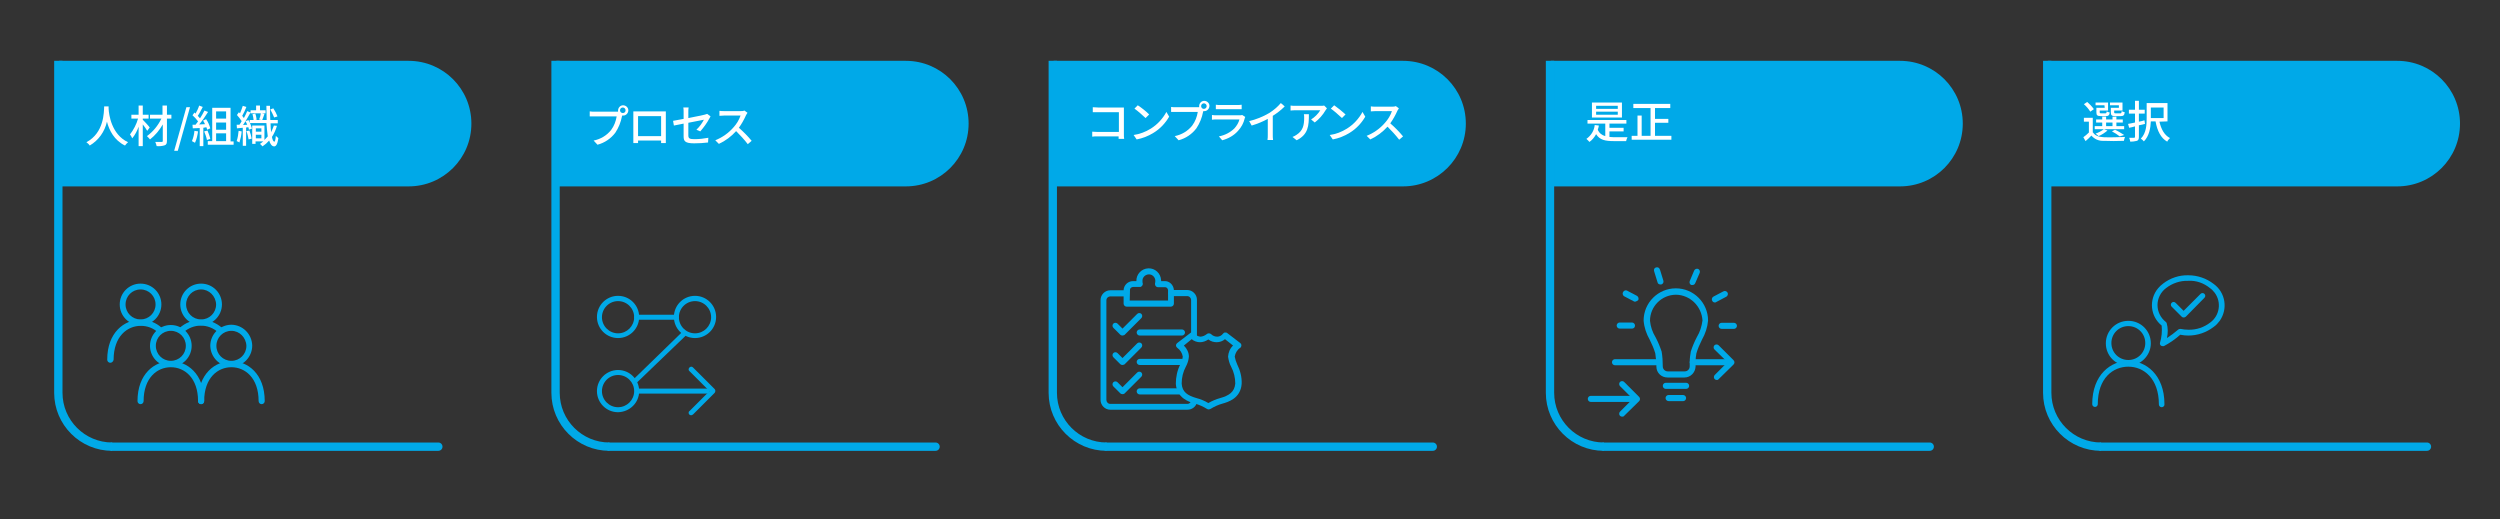 <?xml version="1.0" encoding="utf-8"?>
<!-- Generator: Adobe Illustrator 26.0.2, SVG Export Plug-In . SVG Version: 6.00 Build 0)  -->
<svg version="1.1" id="Layer_1" xmlns="http://www.w3.org/2000/svg" xmlns:xlink="http://www.w3.org/1999/xlink" x="0px" y="0px"
	 viewBox="0 0 900 186.9" style="enable-background:new 0 0 900 186.9;" xml:space="preserve">
<rect x="0" y="0" width="900" height="186.9" fill="#333333" stroke="none"/>
<style type="text/css">
	.st0{fill:#00A9E8;}
	.st1{fill:none;stroke:#00A9E8;stroke-width:3;stroke-linejoin:round;}
	.st2{fill:none;stroke:#00A9E8;stroke-width:3;stroke-linecap:round;stroke-linejoin:round;}
	.st3{fill:#FFFFFF;}
</style>
<path class="st0" d="M147.1,67.1H21.3V21.9h125.8c12.5,0,22.6,10.1,22.6,22.6c0,0,0,0,0,0l0,0C169.7,57,159.6,67.1,147.1,67.1
	C147.1,67.1,147.1,67.1,147.1,67.1z"/>
<path class="st1" d="M40.4,160.8c-10.7,0-19.4-8.7-19.4-19.4l0,0V21.9"/>
<line class="st2" x1="157.8" y1="160.8" x2="40.4" y2="160.8"/>
<path class="st0" d="M326.1,67.1H200.3V21.9h125.8c12.5,0,22.6,10.1,22.6,22.6l0,0C348.7,57,338.6,67.1,326.1,67.1L326.1,67.1z"/>
<path class="st1" d="M219.4,160.8c-10.7,0-19.4-8.7-19.4-19.4V21.9"/>
<line class="st2" x1="336.8" y1="160.8" x2="219.4" y2="160.8"/>
<path class="st0" d="M505.1,67.1H379.3V21.9h125.8c12.5,0,22.6,10.1,22.6,22.6c0,0,0,0,0,0l0,0C527.7,57,517.5,67.1,505.1,67.1
	C505.1,67.1,505.1,67.1,505.1,67.1z"/>
<path class="st1" d="M398.4,160.8c-10.7,0-19.4-8.7-19.4-19.4l0,0V21.9"/>
<line class="st2" x1="515.8" y1="160.8" x2="398.4" y2="160.8"/>
<path class="st0" d="M684,67.1H558.3V21.9H684c12.5,0,22.6,10.1,22.6,22.6l0,0C706.6,57,696.5,67.1,684,67.1L684,67.1z"/>
<path class="st1" d="M577.4,160.8c-10.7,0-19.4-8.7-19.4-19.4V21.9"/>
<line class="st2" x1="694.7" y1="160.8" x2="577.4" y2="160.8"/>
<path class="st0" d="M863,67.1H737.2V21.9H863c12.5,0,22.6,10.1,22.6,22.6l0,0C885.6,57,875.5,67.1,863,67.1L863,67.1z"/>
<path class="st1" d="M756.4,160.8c-10.7,0-19.4-8.7-19.4-19.4V21.9"/>
<line class="st2" x1="873.7" y1="160.8" x2="756.4" y2="160.8"/>
<path class="st3" d="M39.1,38.3c0,0.2,0,0.5,0,0.8c0.1,2.1,1,9.3,7,12.1c-0.4,0.3-0.8,0.8-1.1,1.2c-3.9-1.9-5.7-5.5-6.5-8.6
	c-0.8,3.6-3,6.7-6.2,8.6c-0.3-0.5-0.8-0.9-1.2-1.2c6.4-3.4,6.3-10.8,6.4-12.9L39.1,38.3z"/>
<path class="st3" d="M53,47.1c-0.3-0.6-1-1.5-1.6-2.3v7.8h-1.5v-7c-0.5,1.5-1.3,3-2.3,4.2c-0.2-0.5-0.5-1-0.8-1.4
	c1.3-1.7,2.3-3.6,2.9-5.7h-2.4v-1.4h2.6v-3.3h1.5v3.3h2.1v1.4h-2.1v0.4c0.6,0.6,2.2,2.3,2.5,2.8L53,47.1z M61.7,42.7h-1.6v8
	c0,0.9-0.2,1.4-0.8,1.6c-0.9,0.3-1.9,0.4-2.9,0.3c-0.1-0.5-0.3-1-0.5-1.5c1,0,2,0,2.3,0c0.3,0,0.4-0.1,0.4-0.4v-5.9
	c-1.2,2.1-2.7,3.9-4.6,5.4c-0.3-0.4-0.7-0.8-1.1-1.2c2.2-1.6,4-3.8,5.2-6.3h-4.1v-1.4h4.5v-3.3h1.6v3.3h1.6L61.7,42.7z"/>
<path class="st3" d="M67.1,38.6h1.3l-4.4,15.7h-1.3L67.1,38.6z"/>
<path class="st3" d="M71.3,47.3c-0.2,1.4-0.5,2.8-1.1,4.1c-0.4-0.2-0.7-0.4-1.1-0.6c0.5-1.2,0.8-2.5,0.9-3.7L71.3,47.3z M73.2,46
	v6.6h-1.3v-6.5c-0.9,0-1.8,0.1-2.5,0.1l-0.1-1.3l1.1,0c0.3-0.4,0.6-0.8,0.9-1.2c-0.6-0.8-1.3-1.6-2-2.2l0.7-1l0.4,0.4
	c0.5-0.9,1-1.9,1.3-2.9l1.3,0.5c-0.6,1.1-1.2,2.4-1.8,3.2c0.3,0.3,0.5,0.6,0.8,0.9c0.6-0.9,1.1-1.8,1.6-2.8l1.3,0.5
	c-1,1.6-2,3.1-3.2,4.5l2.1-0.1c-0.2-0.4-0.4-0.9-0.7-1.3l1.1-0.5c0.7,1,1.2,2.1,1.5,3.3l-1.1,0.5c-0.1-0.3-0.2-0.6-0.3-0.9L73.2,46z
	 M74.7,47c0.4,1,0.8,2,1,3l-1.2,0.4c-0.2-1.1-0.6-2.1-1-3.1L74.7,47z M84.1,50.8v1.3h-9.3v-1.3h1.6V38.8h6.6v12.1H84.1z M77.8,40.1
	v2.6h3.6v-2.6H77.8z M81.4,44.1h-3.6v2.6h3.6L81.4,44.1z M77.8,50.8h3.6v-2.8h-3.6L77.8,50.8z"/>
<path class="st3" d="M87,47.3c-0.1,1.4-0.4,2.7-0.8,4c-0.3-0.2-0.7-0.4-1-0.5c0.4-1.2,0.6-2.5,0.7-3.7L87,47.3z M99.7,45.3
	c-0.4,1.4-1,2.8-1.8,4c0.2,1.1,0.5,1.7,0.9,1.7c0.2,0,0.4-0.8,0.5-2.1c0.3,0.3,0.6,0.6,0.9,0.8c-0.3,2.4-0.9,3-1.5,3
	c-0.8,0-1.4-0.8-1.8-2.1c-0.7,0.8-1.5,1.5-2.4,2.1c-0.3-0.3-0.6-0.7-0.9-0.9c0.4-0.3,0.8-0.6,1.2-0.9h-2.8v0.9h-1.2v-6.6h4.4v5.2
	c0.4-0.4,0.8-0.9,1.2-1.3c-0.2-1.6-0.4-3.2-0.5-4.8H90c0.3,0.7,0.5,1.3,0.7,2l-1.1,0.4c0-0.3-0.1-0.6-0.2-0.9l-0.8,0.1v6.6h-1.2V46
	c-0.7,0.1-1.4,0.1-2.1,0.2l-0.1-1.3l1,0c0.3-0.4,0.6-0.9,0.8-1.3c-0.5-0.8-1.1-1.5-1.7-2.2l0.7-1c0.1,0.1,0.3,0.3,0.4,0.4
	c0.4-0.9,0.7-1.8,1-2.7l1.3,0.4c-0.4,1.1-1,2.3-1.5,3.2c0.2,0.3,0.4,0.5,0.6,0.8c0.5-0.9,0.9-1.8,1.2-2.5l1.2,0.5
	c-0.8,1.4-1.8,3.2-2.7,4.5l1.5-0.1c-0.2-0.4-0.4-0.9-0.6-1.3l1-0.4c0.2,0.3,0.4,0.7,0.5,1.1v-1.1h1.4c-0.1-0.7-0.2-1.5-0.4-2.1
	l1-0.2c0.3,0.7,0.4,1.5,0.5,2.2l-0.6,0.1H94l-0.7-0.2c0.3-0.7,0.5-1.5,0.6-2.2h-3.7v-1.1h2v-1.7h1.4v1.7h2v1.1h-1.3l0.9,0.2
	c-0.3,0.8-0.5,1.6-0.8,2.2H96c0-1.6-0.1-3.2-0.1-5.1h1.3c0,1.8,0,3.5,0.1,5.1h2.7v1.2h-2.6c0,1.2,0.1,2.2,0.2,3.2
	c0.4-0.8,0.7-1.6,1-2.4L99.7,45.3z M89.8,47c0.4,1,0.6,1.9,0.8,2.9l-1.1,0.3c-0.2-1-0.4-2-0.8-3L89.8,47z M92.1,46.2v1.2h2v-1.2
	H92.1z M94.1,49.8v-1.3h-2v1.3H94.1z M98.7,42.3c-0.4-1-0.9-2-1.4-2.9l1.1-0.4c0.6,0.9,1.1,1.9,1.5,2.9L98.7,42.3z"/>
<path class="st3" d="M221.8,40.2c0.2,0,0.4,0,0.7,0c0-0.1,0-0.3,0-0.4c0-1,0.8-1.9,1.8-1.9c1,0,1.9,0.8,1.9,1.8c0,1-0.8,1.9-1.8,1.9
	c0,0,0,0,0,0c-0.1,0-0.3,0-0.4,0l-0.1,0.3c-0.4,2.1-1.2,4.1-2.4,5.9c-1.6,2.1-3.8,3.6-6.4,4.3l-1.4-1.5c2.5-0.5,4.7-1.8,6.3-3.8
	c1.1-1.5,1.7-3.1,2-4.9H214c-0.7,0-1.3,0-1.7,0v-1.8c0.6,0.1,1.2,0.1,1.7,0.1H221.8z M225.2,39.7c0-0.6-0.5-1-1-1c-0.5,0-1,0.4-1,1
	c0,0.6,0.5,1,1,1C224.8,40.7,225.2,40.3,225.2,39.7z"/>
<path class="st3" d="M239.7,49.4c0,0.6,0,1.9,0,2.1H238c0-0.1,0-0.4,0-0.9h-8.3c0,0.4,0,0.8,0,0.9H228c0-0.1,0-1.4,0-2.1v-7.9
	c0-0.4,0-1,0-1.4c0.6,0,1.1,0,1.5,0h8.7c0.4,0,0.9,0,1.5,0c0,0.4,0,0.9,0,1.4L239.7,49.4z M229.7,41.8V49h8.3v-7.2H229.7z"/>
<path class="st3" d="M250.7,46.7c1.1-1,2-2.3,2.7-3.6c-0.4,0.1-3,0.6-5.6,1.1v4.5c0,1.1,0.4,1.4,2.2,1.4c1.7,0,3.4-0.2,5-0.5
	l-0.1,1.7c-1.7,0.2-3.3,0.3-5,0.3c-3.3,0-3.8-0.8-3.8-2.5v-4.6c-1.5,0.3-2.9,0.6-3.5,0.7l-0.3-1.7c0.7-0.1,2.2-0.4,3.8-0.7v-2.5
	c0-0.5,0-1.1-0.1-1.6h1.9c-0.1,0.5-0.1,1.1-0.1,1.6v2.2c2.5-0.5,5.1-1,5.8-1.2c0.3-0.1,0.7-0.2,1-0.3l1.2,0.9
	c-0.1,0.2-0.3,0.5-0.4,0.7c-0.9,1.7-2,3.2-3.3,4.7L250.7,46.7z"/>
<path class="st3" d="M269.1,40.6c-0.2,0.3-0.3,0.5-0.5,0.8c-0.7,1.6-1.6,3.2-2.6,4.6c1.6,1.4,3.2,3,4.6,4.7l-1.4,1.2
	c-1.3-1.7-2.7-3.2-4.2-4.7c-1.7,1.9-3.8,3.5-6.2,4.6l-1.3-1.3c2.5-1,4.8-2.6,6.6-4.7c1.1-1.2,2-2.7,2.5-4.2h-5.9
	c-0.6,0-1.5,0.1-1.7,0.1v-1.8c0.6,0.1,1.2,0.1,1.7,0.1h5.9c0.5,0,0.9,0,1.4-0.2L269.1,40.6z"/>
<path class="st3" d="M402.7,50c0-0.2,0-0.5,0-0.9h-7.6c-0.7,0-1.5,0-1.9,0.1v-1.8c0.5,0,1.2,0.1,1.9,0.1h7.7v-7.1h-7.5
	c-0.6,0-1.4,0-1.9,0v-1.8c0.6,0,1.3,0.1,1.9,0.1h8c0.4,0,1,0,1.3,0c0,0.4,0,0.9,0,1.3v8.3c0,0.6,0,1.3,0.1,1.7L402.7,50z"/>
<path class="st3" d="M414.3,46.3c2.4-1.5,4.3-3.6,5.6-6l1,1.7c-1.4,2.4-3.3,4.4-5.6,5.8c-1.9,1.2-4,2-6.1,2.4l-1.1-1.6
	C410.2,48.3,412.4,47.5,414.3,46.3z M413.7,41.2l-1.3,1.3c-1.3-1.2-2.6-2.4-4-3.4l1.2-1.2C411.1,38.9,412.5,40,413.7,41.2z"/>
<path class="st3" d="M431,38.6c0.2,0,0.4,0,0.7,0c0-0.1,0-0.3,0-0.4c0-1,0.8-1.9,1.8-1.9c1,0,1.9,0.8,1.9,1.8c0,1-0.8,1.9-1.8,1.9
	c0,0,0,0,0,0c-0.1,0-0.3,0-0.4,0l-0.1,0.3c-0.4,2.1-1.2,4.1-2.4,5.9c-1.6,2.1-3.8,3.6-6.4,4.3l-1.4-1.5c2.5-0.5,4.7-1.8,6.3-3.8
	c1.1-1.5,1.7-3.1,2-4.9h-7.9c-0.7,0-1.3,0-1.7,0v-1.8c0.6,0.1,1.2,0.1,1.7,0.1H431z M434.4,38.2c0-0.6-0.5-1-1-1c-0.5,0-1,0.4-1,1
	c0,0.6,0.5,1,1,1C434,39.2,434.4,38.7,434.4,38.2z"/>
<path class="st3" d="M448.3,42.1c-0.1,0.2-0.2,0.4-0.2,0.5c-0.4,1.7-1.2,3.2-2.4,4.5c-1.5,1.7-3.5,2.8-5.7,3.4l-1.2-1.4
	c2.1-0.4,4.1-1.4,5.6-2.9c0.8-0.9,1.5-2,1.8-3.2H438c-0.4,0-1.1,0-1.7,0.1v-1.7c0.6,0.1,1.2,0.1,1.7,0.1h8.2c0.3,0,0.7,0,1-0.1
	L448.3,42.1z M437.7,37.7c0.5,0.1,1,0.1,1.5,0.1h6.2c0.5,0,1,0,1.6-0.1v1.6c-0.4,0-1,0-1.6,0h-6.2c-0.5,0-1.1,0-1.5,0L437.7,37.7z"
	/>
<path class="st3" d="M458.2,48.5c0,0.6,0,1.3,0.1,1.9h-2c0.1-0.6,0.1-1.3,0.1-1.9v-5.7c-1.8,1-3.8,1.8-5.8,2.4l-0.9-1.6
	c2.5-0.6,5-1.6,7.2-2.9c1.6-1,3-2.2,4.2-3.6l1.4,1.2c-1.3,1.3-2.7,2.4-4.3,3.4L458.2,48.5z"/>
<path class="st3" d="M477.7,39c-0.1,0.2-0.4,0.5-0.5,0.7c-1,1.7-2.3,3.2-3.9,4.4l-1.3-1.1c1.3-0.8,2.5-2,3.3-3.3h-8.8
	c-0.6,0-1.2,0-1.9,0.1V38c0.6,0.1,1.2,0.1,1.9,0.1h8.9c0.5,0,0.9,0,1.3-0.1L477.7,39z M471.2,41.1c0,4.2-0.2,7.3-4.4,9.4l-1.5-1.2
	c0.5-0.2,1.1-0.5,1.5-0.8c2.3-1.5,2.7-3.5,2.7-6.1c0-0.4,0-0.9-0.1-1.3L471.2,41.1z"/>
<path class="st3" d="M484.9,46.3c2.4-1.5,4.3-3.6,5.6-6l1,1.7c-1.4,2.4-3.3,4.4-5.6,5.8c-1.9,1.2-4,2-6.1,2.4l-1.1-1.6
	C480.9,48.3,483,47.5,484.9,46.3z M484.4,41.2l-1.3,1.3c-1.3-1.2-2.6-2.4-4-3.4l1.2-1.2C481.7,38.9,483.1,40,484.4,41.2z"/>
<path class="st3" d="M503.6,39c-0.2,0.3-0.3,0.5-0.5,0.8c-0.7,1.6-1.6,3.2-2.6,4.6c1.6,1.4,3.2,3,4.6,4.7l-1.4,1.2
	c-1.3-1.7-2.7-3.2-4.2-4.7c-1.7,1.9-3.8,3.5-6.2,4.6l-1.3-1.3c2.5-1,4.8-2.6,6.6-4.7c1.1-1.2,2-2.7,2.5-4.2h-5.9
	c-0.6,0-1.5,0.1-1.7,0.1v-1.8c0.6,0.1,1.2,0.1,1.7,0.1h5.9c0.5,0,0.9,0,1.4-0.2L503.6,39z"/>
<path class="st3" d="M579.4,49.3c0.5,0,1.1,0.1,1.6,0.1c0.7,0,3.9,0,4.9,0c-0.2,0.4-0.4,0.9-0.5,1.4H581c-3.1,0-5.1-0.4-6.4-2.5
	c-0.6,1.1-1.4,2.1-2.4,2.8c-0.3-0.4-0.7-0.7-1.1-1.1c1.7-1.2,2.8-3,3-5l1.5,0.2c-0.1,0.5-0.2,1-0.4,1.5c0.5,1.2,1.5,2,2.7,2.3v-4.5
	h-6.4v-1.3h14v1.3h-6.1v1.5h5.1v1.3h-5.1L579.4,49.3z M583.9,42.3h-10.8v-5.4h10.8V42.3z M582.4,38.1h-7.8v1.1h7.8V38.1z
	 M582.4,40.2h-7.8v1.1h7.8V40.2z"/>
<path class="st3" d="M601.7,48.9v1.4h-14.3v-1.4h2.1v-7.3h1.5v7.3h3.2v-10h-6.2v-1.5h13.3v1.5h-5.5v3.9h4.8v1.4h-4.8v4.7H601.7z"/>
<path class="st3" d="M753.5,47.7c0.7,1.1,2,1.6,3.8,1.7c1.9,0.1,5.7,0,7.7-0.1c-0.2,0.5-0.3,0.9-0.4,1.4c-1.9,0.1-5.4,0.1-7.3,0
	c-1.7,0.1-3.3-0.6-4.4-1.9c-0.6,0.7-1.3,1.3-2.1,2l-0.8-1.4c0.7-0.5,1.4-1.1,2-1.7v-3.9h-1.8v-1.4h3.2V47.7z M752.5,40.2
	c-0.6-1-1.4-1.9-2.3-2.7l1.2-0.8c0.9,0.8,1.7,1.6,2.4,2.6L752.5,40.2z M764.7,46.5h-10.6v-1.1h2.7v-1.3h-2.2V43h2.2v-1h1.4v1h2.3v-1
	h1.4v1h2.3v1.1h-2.3v1.3h2.8V46.5z M757.6,37.9h-3.2v-1h4.5v2.9h-3v0.6c0,0.3,0.1,0.4,0.5,0.4h1.5c0.4,0,0.4-0.1,0.5-0.7
	c0.3,0.2,0.7,0.3,1.1,0.4c-0.1,1-0.5,1.3-1.4,1.3h-1.8c-1.3,0-1.6-0.3-1.6-1.4v-1.6h3L757.6,37.9z M758.7,47c-1,0.8-2,1.5-3.2,2
	c-0.3-0.3-0.7-0.6-1.1-0.9c1.1-0.4,2.1-0.9,3-1.6L758.7,47z M758.2,45.4h2.3v-1.3h-2.3V45.4z M762.8,37.9h-3.2v-1h4.5v2.9h-3v0.6
	c0,0.3,0.1,0.4,0.6,0.4h1.6c0.4,0,0.4-0.1,0.5-0.8c0.3,0.2,0.7,0.3,1.1,0.4c-0.1,1.1-0.5,1.4-1.4,1.4h-2c-1.3,0-1.6-0.3-1.6-1.4
	v-1.6h2.9V37.9z M763.1,49.1c-0.9-0.7-1.8-1.3-2.8-1.8l1.1-0.6c1.1,0.5,2.2,1.2,3.3,1.9L763.1,49.1z"/>
<path class="st3" d="M772.2,44.6c-0.7,0.2-1.5,0.4-2.2,0.5v4.2c0,0.8-0.2,1.2-0.7,1.4c-0.8,0.2-1.6,0.3-2.4,0.3
	c-0.1-0.5-0.2-0.9-0.4-1.4c0.8,0,1.6,0,1.8,0c0.2,0,0.3-0.1,0.3-0.3v-3.8c-0.8,0.2-1.5,0.4-2.1,0.5l-0.4-1.4
	c0.7-0.1,1.6-0.3,2.5-0.5v-3.2h-2.2v-1.4h2.2v-3.2h1.4v3.2h2.1v1.4H770v2.9c0.7-0.1,1.4-0.3,2-0.5L772.2,44.6z M777.4,43.8
	c0.6,2.7,1.8,4.9,3.8,5.9c-0.4,0.4-0.8,0.8-1,1.3c-2.3-1.3-3.6-3.9-4.2-7.3h-1.7c-0.1,2.4-0.6,5.3-2.5,7.2c-0.3-0.4-0.7-0.7-1.1-1
	c2-2,2.1-5.1,2.1-7.4v-5.4h7.5v6.6L777.4,43.8z M774.3,38.7v3.8h4.6v-3.8L774.3,38.7z"/>
<path class="st0" d="M50.6,117.1c-4.2,0-7.5-3.4-7.5-7.5c0-4.2,3.4-7.5,7.5-7.5c4.2,0,7.5,3.4,7.5,7.5
	C58.1,113.7,54.8,117.1,50.6,117.1C50.6,117.1,50.6,117.1,50.6,117.1z M50.6,104.2c-3,0-5.4,2.4-5.4,5.4c0,3,2.4,5.4,5.4,5.4
	s5.4-2.4,5.4-5.4l0,0l0,0C56,106.6,53.6,104.2,50.6,104.2L50.6,104.2z"/>
<path class="st0" d="M39.7,130.6c-0.6,0-1.1-0.5-1.1-1.1l0,0v0c0-9.9,6.2-14.4,12-14.4c2.8,0,5.6,1,7.7,3c0.4,0.4,0.5,1.1,0.1,1.5
	c-0.4,0.4-1.1,0.5-1.5,0.1l0,0c-1.7-1.6-3.9-2.4-6.2-2.4c-4.9,0-9.8,3.8-9.8,12.2C40.8,130.1,40.3,130.6,39.7,130.6L39.7,130.6z"/>
<path class="st0" d="M72.4,117.1c-4.2,0-7.5-3.4-7.5-7.5c0-4.2,3.4-7.5,7.5-7.5c4.2,0,7.5,3.4,7.5,7.5l0,0
	C79.9,113.7,76.5,117.1,72.4,117.1z M72.4,104.2c-3,0-5.4,2.4-5.4,5.4s2.4,5.4,5.4,5.4s5.4-2.4,5.4-5.4v0v0
	C77.7,106.6,75.3,104.2,72.4,104.2L72.4,104.2z"/>
<path class="st0" d="M65.3,120.1c-0.6,0-1.1-0.5-1.1-1.1c0-0.3,0.1-0.6,0.3-0.8c4.4-4.1,11.2-4.1,15.6,0c0.4,0.4,0.5,1.1,0,1.5
	c-0.4,0.4-1.1,0.5-1.5,0l0,0l0,0c-3.6-3.3-9-3.3-12.6,0C65.9,120,65.6,120.1,65.3,120.1z"/>
<path class="st0" d="M61.5,132c-4.2,0-7.5-3.4-7.5-7.5c0-4.2,3.4-7.5,7.5-7.5c4.2,0,7.5,3.4,7.5,7.5v0C69,128.6,65.7,132,61.5,132z
	 M61.5,119.1c-3,0-5.4,2.4-5.4,5.4c0,3,2.4,5.4,5.4,5.4c3,0,5.4-2.4,5.4-5.4v0v0C66.9,121.5,64.5,119.1,61.5,119.1z"/>
<path class="st0" d="M72.4,145.5c-0.6,0-1.1-0.5-1.1-1.1l0,0v0c0-8.4-4.9-12.2-9.8-12.2c-4.9,0-9.8,3.8-9.8,12.2
	c0,0.6-0.5,1.1-1.1,1.1s-1.1-0.5-1.1-1.1c0-9.9,6.2-14.4,12-14.4s12,4.5,12,14.4C73.5,145,73,145.5,72.4,145.5
	C72.4,145.5,72.4,145.5,72.4,145.5L72.4,145.5z"/>
<path class="st0" d="M83.3,132c-4.2,0-7.5-3.4-7.6-7.5c0-4.2,3.4-7.5,7.5-7.6c4.2,0,7.5,3.4,7.6,7.5c0,0,0,0,0,0l0,0
	C90.8,128.6,87.4,132,83.3,132z M83.3,119.1c-3,0-5.4,2.4-5.4,5.4s2.4,5.4,5.4,5.4s5.4-2.4,5.4-5.4c0,0,0,0,0,0v0
	C88.6,121.5,86.2,119.1,83.3,119.1z"/>
<path class="st0" d="M94.2,145.5c-0.6,0-1.1-0.5-1.1-1.1v0v0c0-8.4-4.9-12.2-9.8-12.2s-9.8,3.8-9.8,12.2c0,0.6-0.5,1.1-1.1,1.1
	s-1.1-0.5-1.1-1.1c0-9.9,6.2-14.4,12-14.4s12,4.5,12,14.4C95.3,145,94.8,145.5,94.2,145.5C94.2,145.5,94.2,145.5,94.2,145.5
	L94.2,145.5z"/>
<path class="st0" d="M243.5,115.1h-14.3c-0.5,0-0.9-0.4-0.9-0.9c0-0.5,0.4-0.9,0.9-0.9h14.3c0.5,0,0.9,0.4,0.9,0.9
	S244,115.1,243.5,115.1C243.5,115.1,243.5,115.1,243.5,115.1L243.5,115.1z"/>
<path class="st0" d="M254.5,141.7h-25c-0.5,0-0.9-0.4-0.9-0.9c0-0.5,0.4-0.9,0.9-0.9h25c0.5,0,0.9,0.4,0.9,0.9
	C255.3,141.3,254.9,141.7,254.5,141.7z"/>
<path class="st0" d="M228.4,138.3c-0.5,0-0.9-0.4-0.9-0.9c0-0.2,0.1-0.5,0.3-0.6l17.7-17.2c0.4-0.3,0.9-0.3,1.3,0s0.3,0.9,0,1.3
	L229,138C228.8,138.2,228.6,138.3,228.4,138.3z"/>
<path class="st0" d="M250.2,121.7c-4.2,0-7.6-3.4-7.6-7.6s3.4-7.6,7.6-7.6c4.2,0,7.6,3.4,7.6,7.6c0,0,0,0,0,0v0
	C257.8,118.3,254.4,121.7,250.2,121.7z M250.2,108.4c-3.2,0-5.8,2.6-5.8,5.8s2.6,5.8,5.8,5.8s5.8-2.6,5.8-5.8c0,0,0,0,0,0v0
	C256,111,253.4,108.4,250.2,108.4L250.2,108.4z"/>
<path class="st0" d="M222.5,121.7c-4.2,0-7.6-3.4-7.6-7.6s3.4-7.6,7.6-7.6c4.2,0,7.6,3.4,7.6,7.6c0,0,0,0,0,0l0,0
	C230.1,118.3,226.7,121.7,222.5,121.7z M222.5,108.4c-3.2,0-5.8,2.6-5.8,5.8s2.6,5.8,5.8,5.8s5.8-2.6,5.8-5.8l0,0l0,0
	C228.3,111,225.7,108.4,222.5,108.4L222.5,108.4z"/>
<path class="st0" d="M222.5,148.4c-4.2,0-7.6-3.4-7.6-7.6s3.4-7.6,7.6-7.6s7.6,3.4,7.6,7.6v0v0C230.1,145,226.7,148.3,222.5,148.4z
	 M222.5,135c-3.2,0-5.8,2.6-5.8,5.8s2.6,5.8,5.8,5.8c3.2,0,5.8-2.6,5.8-5.8C228.3,137.6,225.7,135,222.5,135
	C222.5,135,222.5,135,222.5,135z"/>
<path class="st0" d="M248.8,149.5c-0.5,0-0.9-0.4-0.9-0.9c0-0.2,0.1-0.5,0.3-0.6l7.2-7.2l-7.2-7.2c-0.4-0.3-0.4-0.9,0-1.3
	s0.9-0.4,1.3,0c0,0,0,0,0,0l0,0l7.8,7.8c0.3,0.3,0.3,0.9,0,1.3l0,0l0,0l-7.8,7.8C249.2,149.4,249,149.5,248.8,149.5z"/>
<path class="st0" d="M435.1,147.4c-0.2,0-0.4-0.1-0.6-0.2c-1.3-0.8-2.8-1.5-4.3-1.9c-2.1-0.6-6.5-1.9-6.9-7.1c0-2.4,0.5-4.9,1.6-7
	c0.4-0.9,0.8-1.9,0.9-2.8c-0.2-1.3-0.9-2.4-2-3.2c-0.5-0.4-0.6-1-0.2-1.5c0.1-0.1,0.1-0.1,0.2-0.2l4.7-3.6c0.2-0.2,0.5-0.3,0.8-0.2
	c0.3,0,0.5,0.2,0.7,0.4c0.5,0.6,1.3,1,2.1,1.1c0.8,0,1.7-0.4,2.3-0.9c0.2-0.2,0.5-0.3,0.8-0.3c0.3,0,0.6,0.1,0.8,0.3
	c0.6,0.6,1.4,0.9,2.2,0.9c0.8,0,1.6-0.4,2.1-1.1c0.2-0.2,0.4-0.4,0.7-0.4c0.3,0,0.6,0,0.8,0.2l4.7,3.6c0.5,0.4,0.5,1,0.2,1.5
	c-0.1,0.1-0.1,0.1-0.2,0.2c-1.1,0.7-1.8,1.9-2,3.2c0.2,1,0.5,1.9,0.9,2.8c1.1,2.2,1.7,4.6,1.6,7c-0.4,5.2-4.8,6.5-6.9,7.1
	c-1.5,0.4-3,1.1-4.3,1.9C435.5,147.3,435.3,147.4,435.1,147.4z M426.2,124.4c1.1,1.1,1.8,2.5,1.8,4c-0.1,1.3-0.5,2.5-1.1,3.6
	c-1,1.9-1.5,3.9-1.5,6.1c0.2,3.1,2.2,4.3,5.3,5.2c1.5,0.4,3,1,4.3,1.8c1.4-0.8,2.8-1.4,4.3-1.8c3.1-0.9,5.1-2.1,5.4-5.2
	c0-2.1-0.5-4.2-1.5-6.1c-0.6-1.1-0.9-2.3-1.1-3.6c0.1-1.5,0.7-3,1.8-4l-2.9-2.3c-0.8,0.7-1.9,1.1-3,1.1c-1.1,0-2.1-0.3-3-1
	c-0.9,0.6-1.9,1-3,1c-1.1,0-2.2-0.4-3-1.1L426.2,124.4z"/>
<path class="st0" d="M427.5,147.5h-27.8c-1.9,0-3.5-1.6-3.5-3.5V108c0-1.9,1.6-3.5,3.5-3.5h5.7c0.6,0,1.1,0.5,1.1,1.1
	c0,0.6-0.5,1.1-1.1,1.1h-5.7c-0.7,0-1.4,0.6-1.4,1.4V144c0,0.7,0.6,1.4,1.4,1.4h27.8c0.6,0,1.2-0.5,1.3-1.1c0.1-0.6,0.7-0.9,1.3-0.8
	c0.6,0.1,0.9,0.7,0.8,1.3C430.6,146.4,429.1,147.5,427.5,147.5z"/>
<path class="st0" d="M429.9,121.9c-0.6,0-1.1-0.5-1.1-1.1V108c0-0.7-0.6-1.4-1.4-1.4h-5.7c-0.6,0-1.1-0.5-1.1-1.1
	c0-0.6,0.5-1.1,1.1-1.1h5.7c1.9,0,3.5,1.6,3.5,3.5v12.8C431,121.4,430.5,121.9,429.9,121.9L429.9,121.9z"/>
<path class="st0" d="M421.5,110.4h-15.9c-0.6,0-1.1-0.5-1.1-1.1v-4.9c0.1-1.8,1.6-3.2,3.4-3.2h1.2c-0.1-2.4,1.8-4.5,4.3-4.6
	c2.4-0.1,4.5,1.8,4.6,4.3c0,0.1,0,0.2,0,0.3h1.2c1.8-0.1,3.3,1.4,3.4,3.2v4.9C422.6,109.9,422.1,110.4,421.5,110.4L421.5,110.4z
	 M406.7,108.2h13.8v-3.8c-0.1-0.6-0.6-1.1-1.2-1h-2.4c-0.6,0-1.1-0.5-1.1-1.1c0-0.1,0-0.1,0-0.2c0-0.2,0.1-0.4,0.1-0.6
	c0.2-1.3-0.7-2.5-1.9-2.7c-1.3-0.2-2.5,0.7-2.7,1.9c0,0.2,0,0.5,0,0.7c0,0.2,0,0.4,0.1,0.6c0.1,0.6-0.3,1.1-0.8,1.3
	c-0.1,0-0.1,0-0.2,0h-2.4c-0.6,0-1.2,0.4-1.2,1L406.7,108.2z"/>
<path class="st0" d="M425.5,120.8h-15.2c-0.6,0-1.1-0.5-1.1-1.1c0-0.6,0.5-1.1,1.1-1.1h15.2c0.6,0,1.1,0.5,1.1,1.1
	C426.6,120.3,426.1,120.8,425.5,120.8z"/>
<path class="st0" d="M404.1,120.8c-0.3,0-0.6-0.1-0.8-0.3l-2.5-2.5c-0.4-0.4-0.4-1.1,0-1.5c0.4-0.4,1.1-0.4,1.5,0l1.8,1.8l5.3-5.3
	c0.4-0.4,1.1-0.4,1.5,0c0.4,0.4,0.4,1.1,0,1.5l-6.1,6.1C404.7,120.6,404.4,120.8,404.1,120.8z"/>
<path class="st0" d="M425.5,131.4h-15.2c-0.6,0-1.1-0.5-1.1-1.1c0-0.6,0.5-1.1,1.1-1.1h15.2c0.6,0,1.1,0.5,1.1,1.1
	C426.6,130.9,426.1,131.4,425.5,131.4z"/>
<path class="st0" d="M404.1,131.4c-0.3,0-0.6-0.1-0.8-0.3l-2.5-2.5c-0.4-0.4-0.4-1.1,0-1.5c0.4-0.4,1.1-0.4,1.5,0l1.8,1.8l5.3-5.3
	c0.4-0.4,1.1-0.4,1.5,0c0.4,0.4,0.4,1.1,0,1.5l-6.1,6.1C404.7,131.2,404.4,131.4,404.1,131.4z"/>
<path class="st0" d="M424.5,142L424.5,142l-14.2,0c-0.6,0-1.1-0.5-1.1-1.1c0-0.6,0.5-1.1,1.1-1.1h0l14.2,0c0.6,0,1.1,0.5,1.1,1.1
	C425.6,141.5,425.1,141.9,424.5,142L424.5,142z"/>
<path class="st0" d="M404.1,141.9c-0.3,0-0.6-0.1-0.8-0.3l-2.5-2.5c-0.4-0.4-0.4-1.1,0-1.5c0.4-0.4,1.1-0.4,1.5,0l0,0l1.8,1.8
	l5.3-5.3c0.4-0.4,1.1-0.4,1.5,0c0.4,0.4,0.4,1.1,0,1.5l-6.1,6.1C404.7,141.8,404.4,141.9,404.1,141.9z"/>
<path class="st0" d="M588.7,108.6c-0.2,0-0.3,0-0.5-0.1l-3.6-1.9c-0.5-0.4-0.6-1.1-0.2-1.6c0.3-0.4,0.8-0.6,1.3-0.4l3.6,1.9
	c0.5,0.3,0.7,0.9,0.5,1.5C589.5,108.3,589.1,108.5,588.7,108.6z"/>
<path class="st0" d="M597.7,102.4c-0.5,0-0.9-0.3-1-0.8l-1.2-3.9c-0.2-0.6,0-1.2,0.6-1.4c0.6-0.2,1.2,0,1.4,0.6
	c0,0.1,0.1,0.2,0.1,0.2l1.2,3.9c0.2,0.6-0.1,1.2-0.7,1.4c0,0,0,0,0,0l0,0L597.7,102.4z"/>
<path class="st0" d="M617.4,108.9c-0.4,0-0.8-0.2-1-0.6c-0.3-0.5-0.1-1.2,0.4-1.5l0,0l3.6-1.9c0.5-0.3,1.2-0.1,1.5,0.4l0,0l0,0
	c0.3,0.5,0.1,1.2-0.4,1.5l0,0l-3.6,1.9C617.8,108.8,617.6,108.9,617.4,108.9z"/>
<path class="st0" d="M609.3,102.6c-0.1,0-0.3,0-0.4,0c-0.6-0.2-0.8-0.9-0.6-1.4l0,0l1.6-3.8c0.2-0.5,0.9-0.8,1.4-0.6
	c0.5,0.2,0.8,0.8,0.6,1.4v0l0,0l-1.6,3.7C610.1,102.4,609.7,102.6,609.3,102.6z"/>
<path class="st0" d="M587.8,144.7h-15.1c-0.6,0-1.1-0.5-1.1-1.1v0c0-0.6,0.5-1.1,1.1-1.1h15.1c0.6,0,1.1,0.5,1.1,1.1
	S588.4,144.7,587.8,144.7z"/>
<path class="st0" d="M584,150c-0.3,0-0.6-0.1-0.8-0.3c-0.4-0.4-0.4-1.1,0-1.5c0,0,0,0,0,0l4.6-4.6l-4.6-4.6c-0.4-0.4-0.4-1.1,0-1.5
	l0,0l0,0c0.4-0.4,1.1-0.4,1.5,0l5.4,5.4c0.4,0.4,0.4,1.1,0,1.5l0,0l0,0l-5.4,5.3C584.6,149.9,584.3,150,584,150z"/>
<path class="st0" d="M621.8,131.5h-12.4c-0.6,0-1.1-0.5-1.1-1.1s0.5-1.1,1.1-1.1h12.5c0.6,0,1.1,0.5,1.1,1.1
	S622.5,131.5,621.8,131.5L621.8,131.5z"/>
<path class="st0" d="M597.1,131.5h-15.7c-0.6,0-1.1-0.5-1.1-1.1s0.5-1.1,1.1-1.1h15.7c0.6,0,1.1,0.5,1.1,1.1
	S597.7,131.5,597.1,131.5z"/>
<path class="st0" d="M618.1,136.8c-0.3,0-0.6-0.1-0.8-0.3c-0.4-0.4-0.4-1.1,0-1.5l0,0c0,0,0,0,0,0l4.6-4.6l-4.7-4.6
	c-0.4-0.4-0.4-1.1,0-1.5l0,0l0,0c0.4-0.4,1.1-0.4,1.5,0c0,0,0,0,0,0l5.4,5.4c0.4,0.4,0.4,1.1,0,1.5c0,0,0,0,0,0l-5.4,5.3
	C618.6,136.7,618.4,136.8,618.1,136.8z"/>
<path class="st0" d="M607,140h-7.3c-0.6,0-1.1-0.5-1.1-1.1v0c0-0.6,0.5-1.1,1.1-1.1h7.3c0.6,0,1.1,0.5,1.1,1.1S607.6,140,607,140z"
	/>
<path class="st0" d="M606,144.4h-5.3c-0.6,0-1.1-0.5-1.1-1.1s0.5-1.1,1.1-1.1h5.2c0.6,0,1.1,0.5,1.1,1.1S606.5,144.4,606,144.4
	L606,144.4z"/>
<path class="st0" d="M606.4,135.9h-6.1c-2.2,0-4-1.7-4-3.9c0,0,0,0,0,0c0,0,0-0.1,0-0.1c0-1.6-0.2-3.2-0.4-4.7
	c-0.5-1.7-1.2-3.3-2-4.9c-1.2-2.1-2-4.4-2.2-6.9c0-6.4,5.2-11.6,11.6-11.6s11.6,5.2,11.6,11.6c-0.2,2.4-1,4.8-2.2,6.9
	c-0.8,1.6-1.5,3.2-2,4.9c-0.2,1-0.3,2.1-0.3,3.2l0,0v1.6C610.3,134.1,608.6,135.9,606.4,135.9L606.4,135.9L606.4,135.9z
	 M603.4,106.1c-5.2,0-9.4,4.2-9.4,9.4c0.2,2.1,0.9,4.1,2,5.9c0.9,1.7,1.6,3.4,2.2,5.2c0.3,1.8,0.4,3.5,0.4,5.3c0,1,0.8,1.8,1.8,1.8
	c0,0,0,0,0,0h0h6.1c1,0,1.8-0.8,1.8-1.8v-1.7l0,0c0-1.2,0.2-2.5,0.4-3.7c0.6-1.8,1.3-3.5,2.2-5.2c1.1-1.8,1.7-3.8,2-5.9
	C612.6,110.3,608.5,106.2,603.4,106.1z"/>
<path class="st0" d="M587.5,118.3h-4.4c-0.6,0-1.1-0.5-1.1-1.1c0-0.6,0.5-1.1,1.1-1.1h4.4c0.6,0,1.1,0.5,1.1,1.1
	C588.6,117.9,588.1,118.3,587.5,118.3L587.5,118.3z"/>
<path class="st0" d="M624.2,118.4h-4.4c-0.6,0-1.1-0.5-1.1-1.1c0-0.6,0.5-1.1,1.1-1.1h4.4c0.6,0,1.1,0.5,1.1,1.1
	C625.3,117.9,624.8,118.4,624.2,118.4L624.2,118.4z"/>
<path class="st0" d="M766.2,131.7c-4.5,0-8.1-3.6-8.1-8.1s3.6-8.1,8.1-8.1c4.5,0,8.1,3.6,8.1,8.1c0,0,0,0,0,0l0,0
	C774.3,128,770.6,131.7,766.2,131.7z M766.2,117.4c-3.4,0-6.1,2.7-6.1,6.1s2.7,6.1,6.1,6.1c3.4,0,6.1-2.7,6.1-6.1
	S769.6,117.4,766.2,117.4L766.2,117.4z"/>
<path class="st0" d="M778.2,146.6c-0.5,0-1-0.4-1-1c0-9.4-5.5-13.6-11-13.6s-11,4.1-11,13.5c0,0.5-0.4,1-1,1c-0.5,0-1-0.4-1-1
	c0,0,0,0,0,0c0-10.7,6.8-15.6,13-15.6s13,4.9,13,15.6c0.1,0.5-0.3,1-0.9,1.1C778.3,146.6,778.2,146.6,778.2,146.6L778.2,146.6z"/>
<path class="st0" d="M786.1,114.3c-0.3,0-0.5-0.1-0.7-0.3l-3.6-3.6c-0.4-0.4-0.4-1,0-1.4l0,0c0.4-0.4,1-0.4,1.4,0l2.9,2.9l6.1-6.1
	c0.4-0.4,1-0.4,1.4,0c0.4,0.4,0.4,1,0,1.4l0,0l-6.7,6.8C786.7,114.2,786.4,114.3,786.1,114.3z"/>
<path class="st0" d="M778.5,124.6c-0.2,0-0.5-0.1-0.6-0.2c-0.3-0.3-0.4-0.7-0.3-1c0.6-2,0.8-4.1,0.6-6.2c-4.1-3.3-4.7-9.3-1.3-13.4
	c0.5-0.6,1.1-1.2,1.8-1.7c2.6-2,5.8-3.1,9.1-3c3.3,0,6.5,1.1,9.1,3.1c4.3,3.1,5.2,9,2.2,13.3c-0.6,0.8-1.3,1.6-2.2,2.2
	c-2.6,2-5.8,3.1-9.1,3.1l0,0c-1,0-1.9-0.1-2.9-0.3c-1.8,1.6-3.8,3-5.9,4.1C778.8,124.6,778.7,124.6,778.5,124.6z M787.7,101.1
	c-2.9-0.1-5.7,0.9-7.9,2.6c-1.9,1.4-3.1,3.7-3.1,6.1l0,0c0,2.4,1.1,4.6,3,6.1c0.1,0.1,0.2,0.2,0.3,0.4c0.5,1.8,0.5,3.6,0.1,5.4
	c1.4-0.9,2.7-1.9,4-3c0.2-0.2,0.6-0.3,0.9-0.3c0.9,0.2,1.9,0.3,2.8,0.3l0,0c2.9,0.1,5.7-0.9,7.9-2.6c3.4-2.5,4.1-7.3,1.6-10.7
	c-0.5-0.6-1-1.2-1.6-1.6C793.4,101.9,790.6,100.9,787.7,101.1L787.7,101.1z"/>
</svg>
